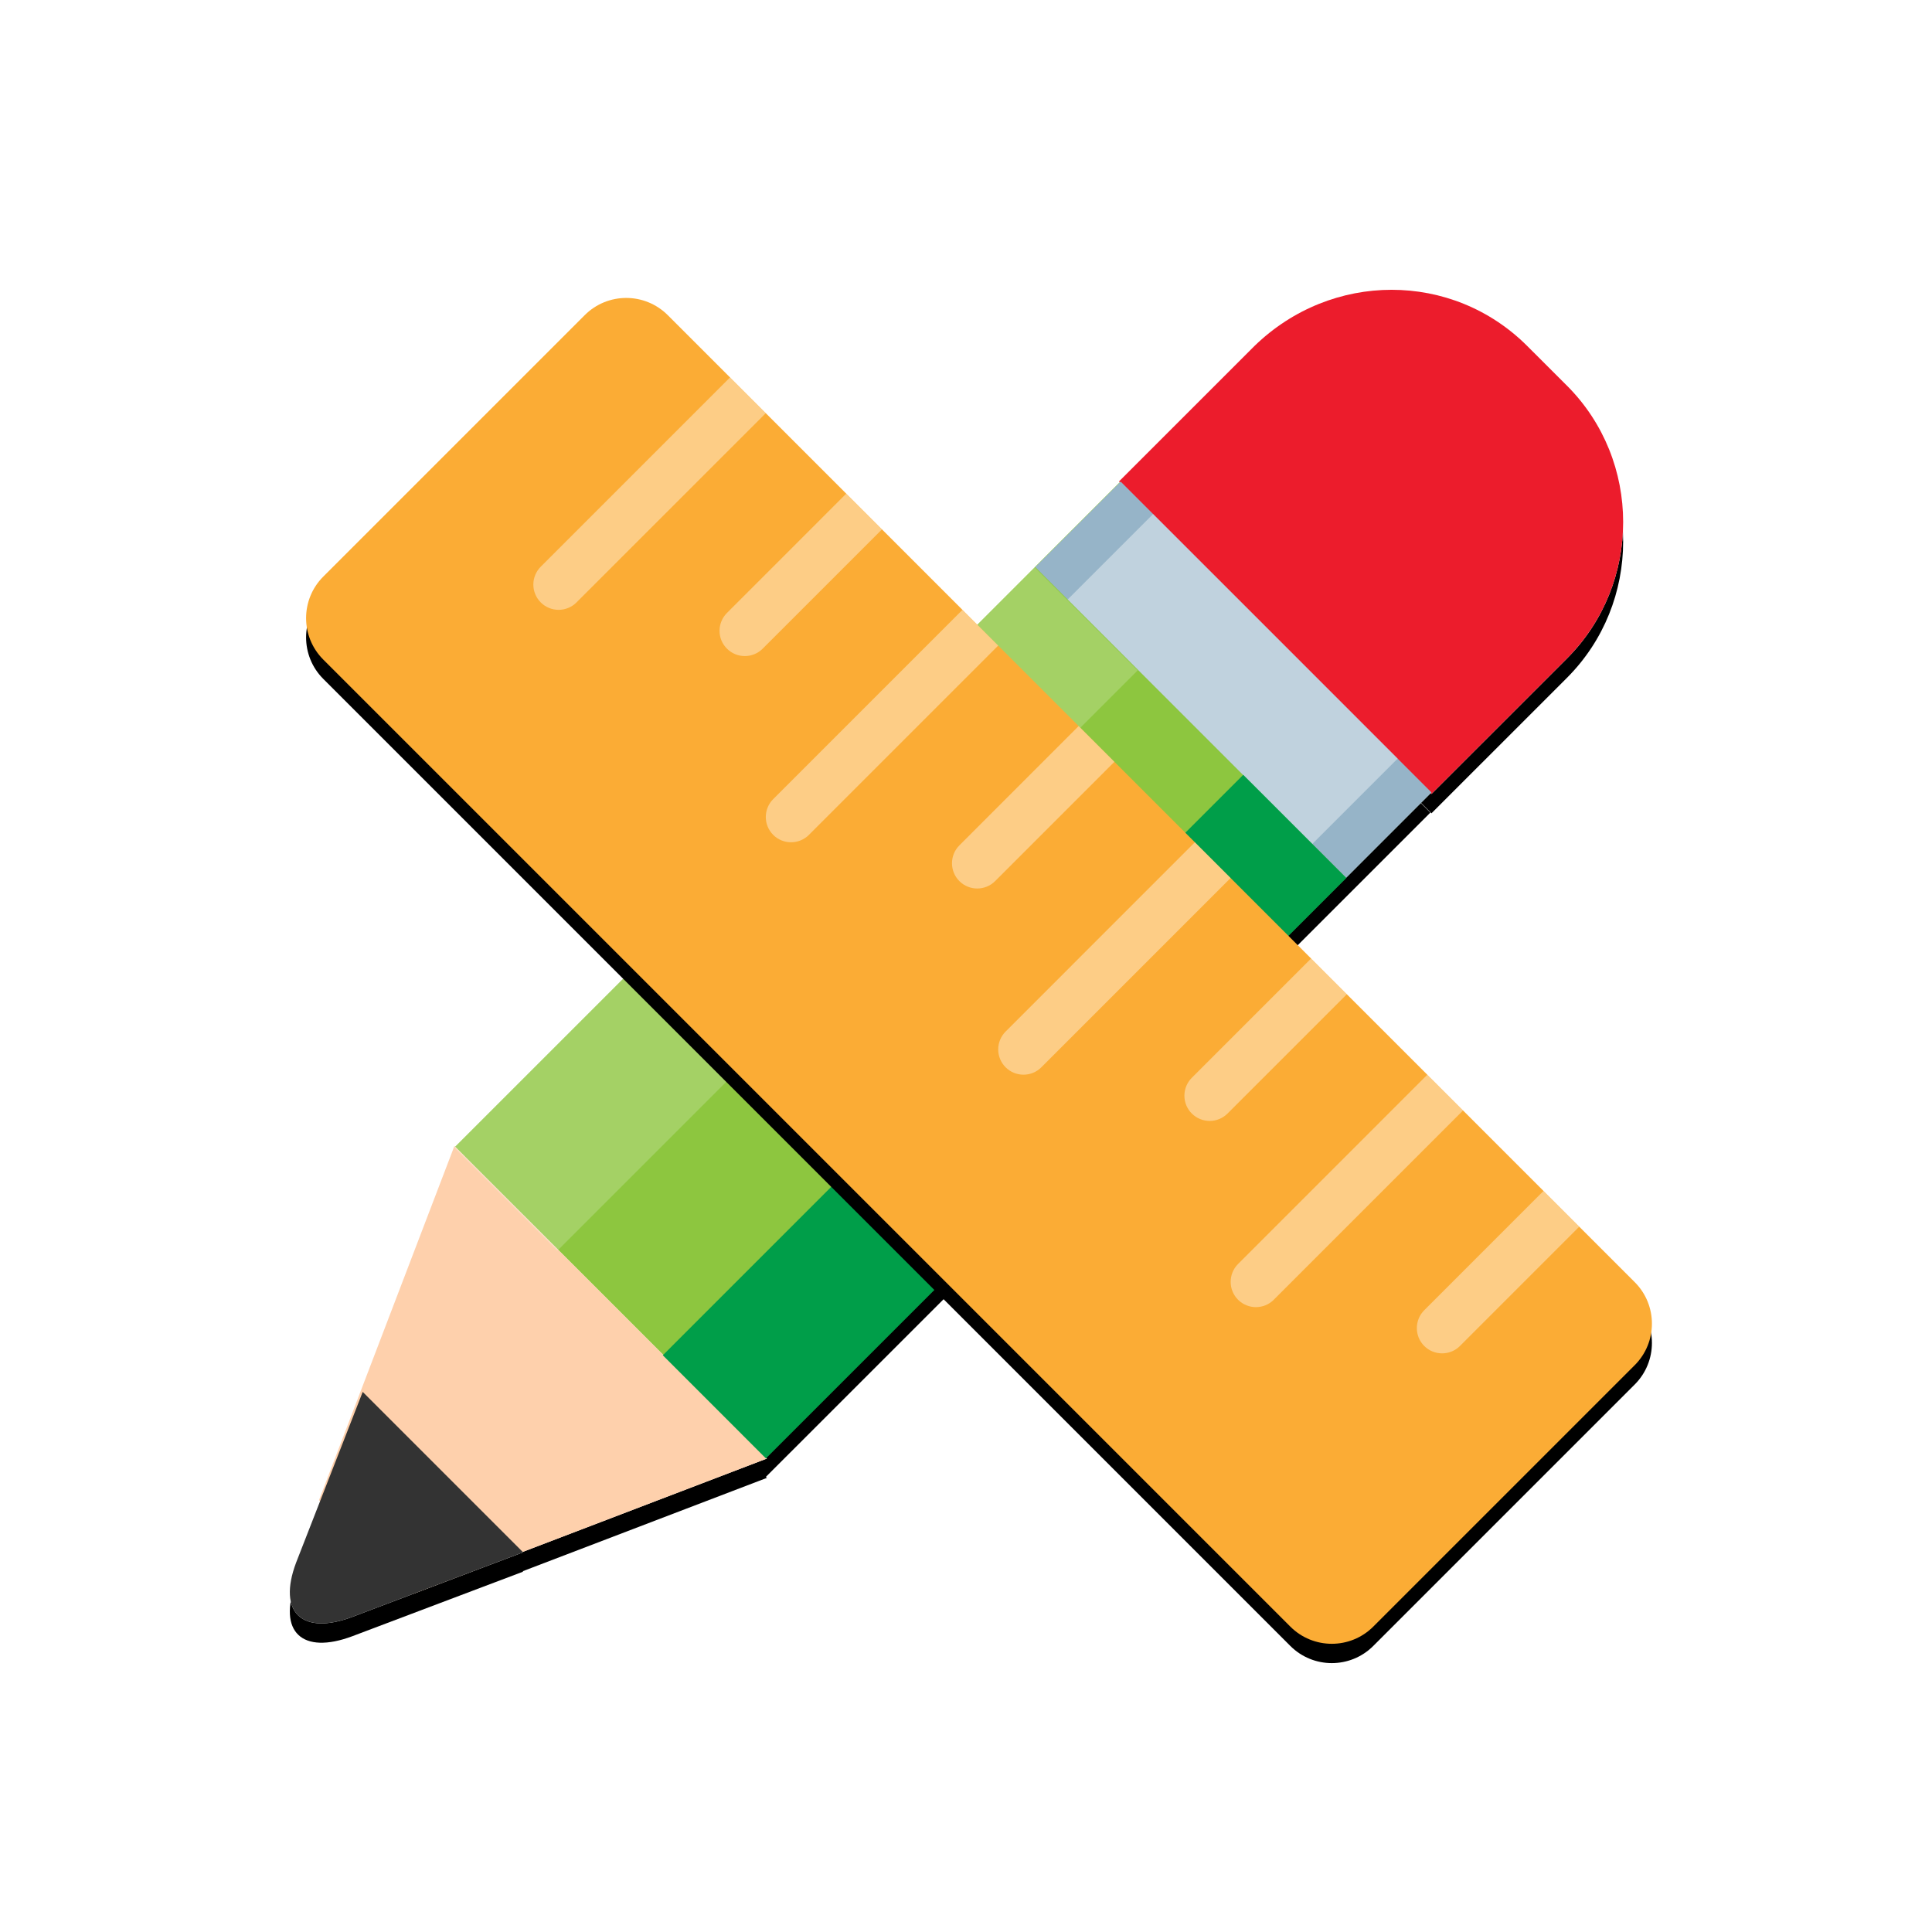 <svg xmlns="http://www.w3.org/2000/svg" xmlns:xlink="http://www.w3.org/1999/xlink" width="100" height="100" viewBox="0 0 100 100">
    <defs>
        <filter id="prefix__a" width="105.8%" height="105.8%" x="-2.9%" y="-1.4%" filterUnits="objectBoundingBox">
            <feOffset dy="1" in="SourceAlpha" result="shadowOffsetOuter1"/>
            <feGaussianBlur in="shadowOffsetOuter1" result="shadowBlurOuter1" stdDeviation=".5"/>
            <feColorMatrix in="shadowBlurOuter1" values="0 0 0 0 0 0 0 0 0 0 0 0 0 0 0 0 0 0 0.3 0"/>
        </filter>
        <filter id="prefix__c" width="105.7%" height="105.7%" x="-2.9%" y="-1.4%" filterUnits="objectBoundingBox">
            <feOffset dy="1" in="SourceAlpha" result="shadowOffsetOuter1"/>
            <feGaussianBlur in="shadowOffsetOuter1" result="shadowBlurOuter1" stdDeviation=".5"/>
            <feColorMatrix in="shadowBlurOuter1" values="0 0 0 0 0 0 0 0 0 0 0 0 0 0 0 0 0 0 0.3 0"/>
        </filter>
        <path id="prefix__b" d="M42.948 9.97l16.087 16.091-34.393 34.382.052.052-12.638 4.831.021.022-8.842 3.343c-2.588.97-3.882-.216-2.911-2.804l1.24-3.181-.054-.054L8.519 44.32l6.47 6.471-6.433-6.437L42.948 9.97zm6.98-7.058c3.99-3.883 10.244-3.883 14.126 0l2.049 2.048c3.882 3.882 3.882 10.245 0 14.127l-7.01 7.009L42.918 9.921z"/>
        <path id="prefix__d" d="M15.266 1.311L1.733 14.844c-1.186 1.186-1.186 3.11 0 4.296l50.053 50.052c1.186 1.187 3.11 1.187 4.296 0L69.614 55.66c1.186-1.186 1.186-3.11 0-4.296L19.562 1.311c-1.187-1.186-3.11-1.186-4.296 0z"/>
    </defs>
    <g fill="none" fill-rule="evenodd">
        <path d="M0 0H100V100H0z"/>
        <g fill-rule="nonzero" transform="translate(15 15)">
            <use fill="#000" filter="url(#prefix__a)" xlink:href="#prefix__b"/>
            <use fill="#FFF" xlink:href="#prefix__b"/>
            <path fill="#8DC63F" d="M8.556 44.354L42.948 9.97 59.035 26.061 24.641 60.446z"/>
            <path fill="#EC1C2C" d="M66.103 4.96l-2.05-2.048c-3.881-3.883-10.136-3.883-14.126 0L42.918 9.92l16.175 16.175 7.01-7.01c3.882-3.881 3.882-10.244 0-14.126"/>
            <path fill="#96B4C8" d="M38.585 14.353L43.007 9.929 59.095 26.018 54.674 30.441z"/>
            <path fill="#FFF" d="M40.263 16.03L44.684 11.607 57.343 24.265 52.92 28.686z" opacity=".4"/>
            <path fill="#FED0AC" d="M8.519 44.32L1.51 62.652 6.362 67.504 24.694 60.495z"/>
            <path fill="#333" d="M.324 65.887c-.971 2.588.323 3.774 2.911 2.804l8.842-3.343-8.303-8.304-3.45 8.843"/>
            <path fill="#FFF" fill-opacity=".2" d="M8.508 44.401L38.551 14.358 43.889 19.696 13.846 49.739z"/>
            <path fill="#009E49" d="M19.307 55.149L49.349 25.106 54.687 30.444 24.644 60.487z"/>
            <g>
                <use fill="#000" filter="url(#prefix__c)" xlink:href="#prefix__d"/>
                <use fill="#FBAC35" xlink:href="#prefix__d"/>
                <path fill="#FFF" d="M12.99 16.182c-.246-.245-.384-.578-.384-.925 0-.347.138-.68.384-.925l9.796-9.796 1.85 1.85-9.797 9.796c-.245.245-.578.383-.925.383-.347 0-.68-.138-.924-.383zm11.486 2.393l6.175-6.174-1.85-1.85-6.174 6.175c-.246.245-.384.578-.384.925 0 .346.138.68.384.924.51.511 1.338.511 1.85 0zm2.394 9.637l9.796-9.796-1.85-1.85-9.796 9.797c-.51.51-.51 1.339 0 1.85.51.51 1.339.51 1.85 0zm9.637 2.394l6.174-6.175-1.85-1.85-6.174 6.175c-.51.511-.51 1.34 0 1.85s1.339.51 1.85 0zm2.393 9.637l9.796-9.797-1.85-1.85-9.796 9.797c-.51.51-.51 1.339 0 1.85.511.51 1.34.51 1.85 0zm9.637 2.393l6.175-6.174-1.85-1.85-6.175 6.175c-.245.245-.383.578-.383.925 0 .346.138.68.383.924.511.511 1.34.511 1.85 0zm2.394 9.637l9.796-9.796-1.85-1.85-9.796 9.797c-.51.51-.51 1.339 0 1.85.51.51 1.339.51 1.85 0zm9.636 2.394l6.175-6.175-1.85-1.85-6.174 6.175c-.51.511-.51 1.34 0 1.85s1.339.51 1.85 0z" opacity=".4"/>
            </g>
        </g>
    </g>
</svg>
